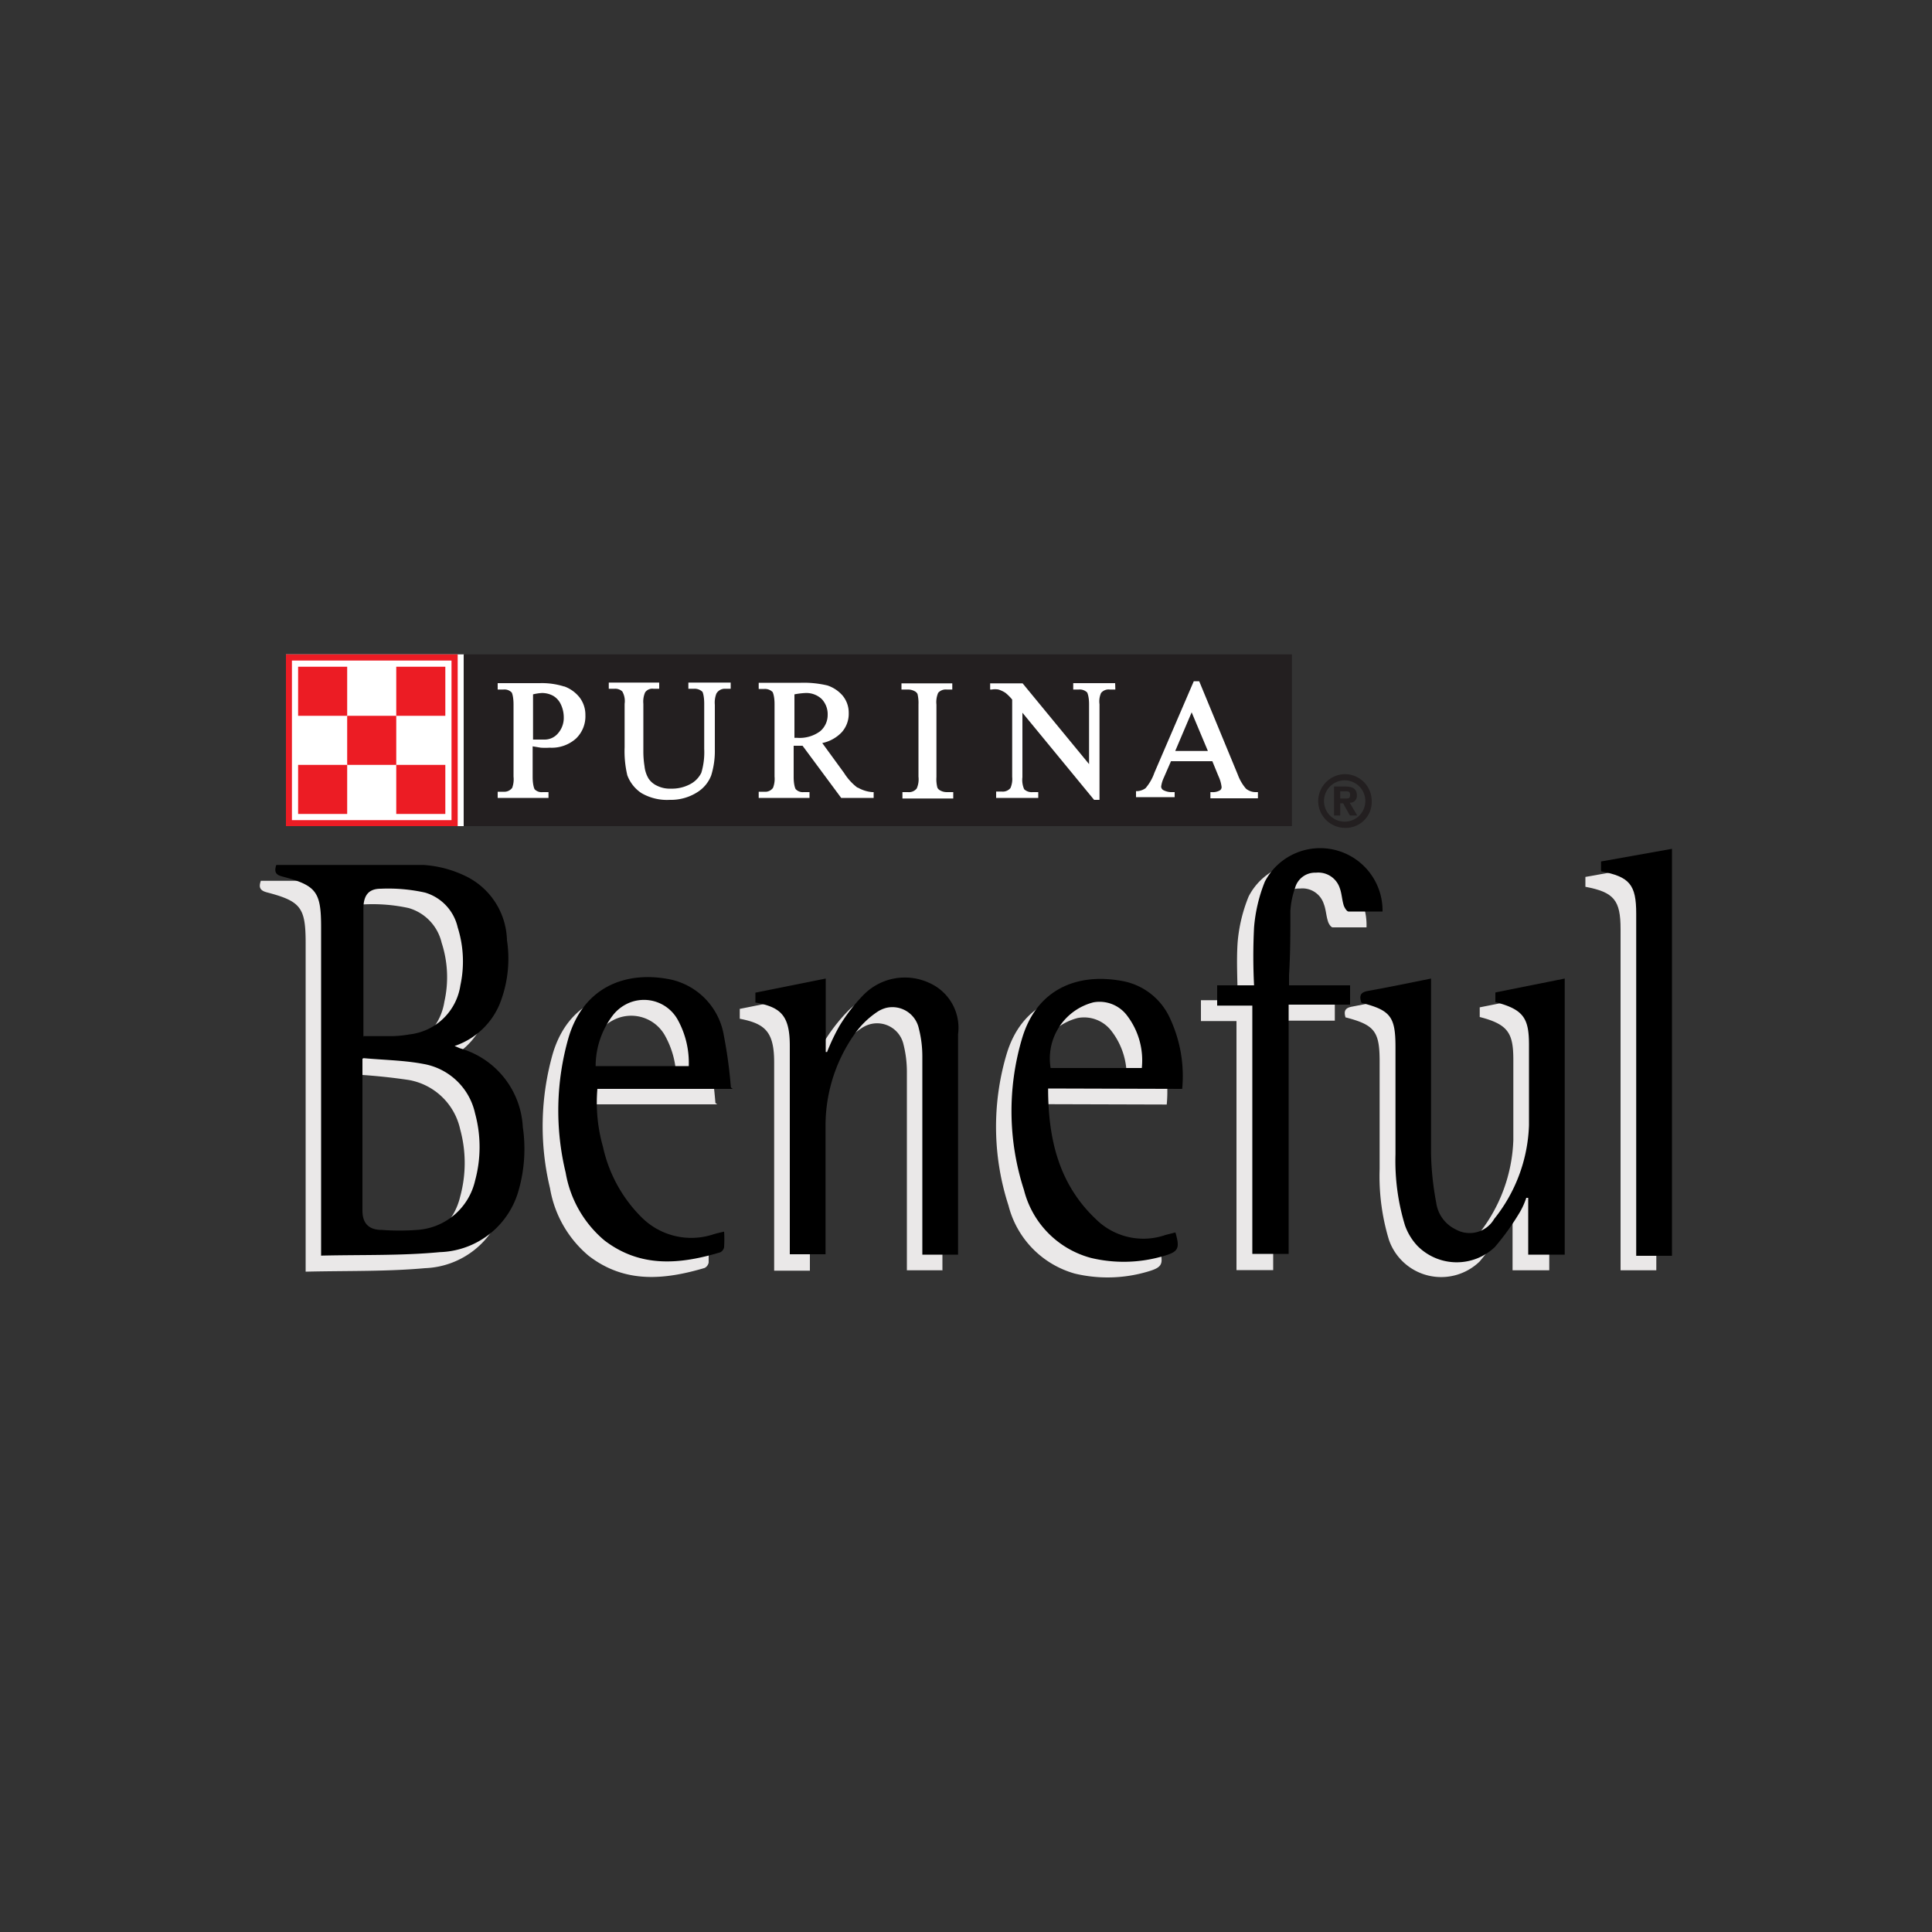 <svg id="Capa_1" data-name="Capa 1" xmlns="http://www.w3.org/2000/svg" xmlns:xlink="http://www.w3.org/1999/xlink" viewBox="0 0 100 100"><rect x="0" y="0" width="100" height="100" fill="#333333" stroke="none"/><defs><style>.cls-1{fill:none;}.cls-2{fill:#fff;}.cls-3{fill:#ec1c24;}.cls-4{fill:#231f20;}.cls-5{clip-path:url(#clip-path);}.cls-6{fill:#eae8e8;}</style><clipPath id="clip-path"><rect class="cls-1" x="13.46" y="33.87" width="73.08" height="32.26"/></clipPath></defs><g id="Grupo_10810" data-name="Grupo 10810"><rect id="Rectángulo_5460" data-name="Rectángulo 5460" class="cls-2" x="14.8" y="33.87" width="9.22" height="8.89"/><rect id="Rectángulo_5461" data-name="Rectángulo 5461" class="cls-3" x="14.8" y="33.87" width="8.89" height="8.89"/><path id="Trazado_7082" data-name="Trazado 7082" class="cls-4" d="M24,33.87v8.89H66.87V33.87Z"/><g id="Grupo_10809" data-name="Grupo 10809"><g class="cls-5"><g id="Grupo_10808" data-name="Grupo 10808"><path id="Trazado_7083" data-name="Trazado 7083" class="cls-2" d="M29.19,35.53a3.81,3.81,0,0,0-1.25-.17H25.76v.33h.3a.51.51,0,0,1,.43.16s.09.17.09.62V40.2a1.27,1.27,0,0,1-.07.58.51.51,0,0,1-.45.2h-.3v.32h2.63V41h-.3a.5.5,0,0,1-.42-.15s-.1-.18-.1-.63V38.63l.42.07a3.55,3.55,0,0,0,.46,0,1.88,1.88,0,0,0,1.36-.47,1.59,1.59,0,0,0,.49-1.21A1.48,1.48,0,0,0,30,36.1a1.79,1.79,0,0,0-.79-.57m-1.62.41a2.44,2.44,0,0,1,.46-.07,1.2,1.2,0,0,1,.59.15,1,1,0,0,1,.39.44,1.56,1.56,0,0,1,.15.67,1.21,1.21,0,0,1-.3.83.9.9,0,0,1-.69.32l-.28,0-.32,0Z"/><path id="Trazado_7084" data-name="Trazado 7084" class="cls-2" d="M35.63,35.33v.32h.3a.58.58,0,0,1,.43.16s.09.17.09.62v2.34A3.69,3.69,0,0,1,36.3,40a1.32,1.32,0,0,1-.58.59,2,2,0,0,1-1,.23,1.47,1.47,0,0,1-.71-.15,1.06,1.06,0,0,1-.44-.37,1.56,1.56,0,0,1-.21-.64,4.77,4.77,0,0,1-.06-.76V36.43a1.2,1.2,0,0,1,.09-.59.45.45,0,0,1,.43-.19h.3v-.32H31.51v.32h.3a.53.53,0,0,1,.4.14,1,1,0,0,1,.12.64v2.25a5.41,5.41,0,0,0,.14,1.45,1.9,1.9,0,0,0,.73.92,2.64,2.64,0,0,0,1.48.35A2.53,2.53,0,0,0,36.1,41a1.77,1.77,0,0,0,.71-.86A4.23,4.23,0,0,0,37,38.81V36.48a1.28,1.28,0,0,1,.08-.58.5.5,0,0,1,.45-.25h.29v-.32Z"/><path id="Trazado_7085" data-name="Trazado 7085" class="cls-2" d="M44.37,40.76a2.86,2.86,0,0,1-.68-.75l-1.13-1.55a1.94,1.94,0,0,0,1-.55,1.43,1.43,0,0,0,.37-1,1.39,1.39,0,0,0-.32-.91,1.79,1.79,0,0,0-.78-.52,5.35,5.35,0,0,0-1.38-.14H39.27v.32h.29a.56.56,0,0,1,.43.16s.1.18.1.62V40.2a1.26,1.26,0,0,1-.08.58.49.49,0,0,1-.45.2h-.29v.32H41.9V41h-.31a.49.49,0,0,1-.41-.16s-.1-.17-.1-.62V38.6h.46l2,2.7h1.68V41h-.07a1.78,1.78,0,0,1-.74-.23m-3.29-4.83a3.68,3.68,0,0,1,.58-.07,1.16,1.16,0,0,1,.83.31,1.14,1.14,0,0,1,.31.82,1.1,1.1,0,0,1-.39.85,1.78,1.78,0,0,1-1.18.34h-.15Z"/><path id="Trazado_7086" data-name="Trazado 7086" class="cls-2" d="M46.66,35.37v.32H47a.73.73,0,0,1,.35.09.32.32,0,0,1,.14.14,2,2,0,0,1,.05.55V40.2a1.17,1.17,0,0,1-.09.61A.51.51,0,0,1,47,41h-.29v.33h2.63V41H49a.69.69,0,0,1-.34-.09.32.32,0,0,1-.14-.14,1.71,1.71,0,0,1-.05-.55V36.47a1.21,1.21,0,0,1,.09-.61.52.52,0,0,1,.44-.17h.29v-.32Z"/><path id="Trazado_7087" data-name="Trazado 7087" class="cls-2" d="M57.72,35.36H55.55v.33h.28a.56.56,0,0,1,.44.15s.1.18.1.61v3.1l-3.44-4.18H51.25v.32h.08a1,1,0,0,1,.35,0,1.49,1.49,0,0,1,.36.17,2.32,2.32,0,0,1,.35.35v4a1.16,1.16,0,0,1-.09.58.51.51,0,0,1-.45.18h-.29v.33h2.18V41h-.29a.56.56,0,0,1-.44-.15,1.2,1.2,0,0,1-.09-.62V36.89l3.71,4.51h.28V36.45a1.07,1.07,0,0,1,.08-.58.5.5,0,0,1,.45-.18h.29Z"/><path id="Trazado_7088" data-name="Trazado 7088" class="cls-2" d="M65,41a.79.79,0,0,1-.51-.18,2.35,2.35,0,0,1-.42-.72l-2-4.84h-.28L59.75,40a2.46,2.46,0,0,1-.46.8.83.83,0,0,1-.43.15H58.8v.31h2V41H60.7a.94.94,0,0,1-.5-.11.23.23,0,0,1-.1-.17,1.59,1.59,0,0,1,.14-.47l.37-.85h2.14l.32.78a1.8,1.8,0,0,1,.16.56.2.2,0,0,1-.09.17.73.73,0,0,1-.41.09h-.08v.32h2.46V41Zm-3.32-4.13.84,2H60.83Z"/><rect id="Rectángulo_5462" data-name="Rectángulo 5462" class="cls-2" x="15.11" y="34.19" width="8.26" height="8.26"/><rect id="Rectángulo_5463" data-name="Rectángulo 5463" class="cls-3" x="15.43" y="39.59" width="2.54" height="2.54"/><rect id="Rectángulo_5464" data-name="Rectángulo 5464" class="cls-3" x="20.51" y="39.59" width="2.54" height="2.54"/><rect id="Rectángulo_5465" data-name="Rectángulo 5465" class="cls-3" x="17.97" y="37.05" width="2.54" height="2.54"/><rect id="Rectángulo_5466" data-name="Rectángulo 5466" class="cls-3" x="15.43" y="34.51" width="2.54" height="2.54"/><rect id="Rectángulo_5467" data-name="Rectángulo 5467" class="cls-3" x="20.51" y="34.51" width="2.54" height="2.54"/><path id="Trazado_7089" data-name="Trazado 7089" class="cls-4" d="M69.62,42.85a1.39,1.39,0,0,1-1.39-1.39,1.4,1.4,0,0,1,1.4-1.39A1.39,1.39,0,0,1,71,41.46a1.34,1.34,0,0,1-1.3,1.39h-.1m0-2.46a1.07,1.07,0,0,0,0,2.14h0a1.07,1.07,0,0,0,0-2.14m-.23,1.82h-.32v-1.5h.56c.39,0,.62.11.62.45a.35.35,0,0,1-.32.39h-.05l.39.66h-.38l-.35-.63h-.15Zm.28-.88c.15,0,.23,0,.23-.2s-.16-.17-.29-.17h-.22v.37Z"/><path id="Trazado_7090" data-name="Trazado 7090" class="cls-6" d="M15.82,65.82v-17c0-1.84-.24-2.17-2-2.63-.38-.1-.43-.27-.32-.6l.28,0c2.44,0,4.89,0,7.34.05a6,6,0,0,1,2.09.5,3.8,3.8,0,0,1,2.24,3.36,6.32,6.32,0,0,1-.41,3.36A3.85,3.85,0,0,1,22.73,55l.28.12a4.47,4.47,0,0,1,3.24,4.07,7.58,7.58,0,0,1-.2,3.25A4.37,4.37,0,0,1,22,65.64c-2,.18-4,.13-6.14.18M18,55.62c0,.3,0,.44,0,.59,0,1.78,0,3.57,0,5.35,0,.64,0,1.29,0,1.93s.3,1,1,1a12.3,12.3,0,0,0,1.82,0,3.31,3.31,0,0,0,3-2.56,6.59,6.59,0,0,0,0-3.47,3.31,3.31,0,0,0-2.66-2.56,30.36,30.36,0,0,0-3.11-.3m0-1.14c.53,0,1,0,1.51,0a6.11,6.11,0,0,0,.86-.09A3,3,0,0,0,23,51.85a5.75,5.75,0,0,0-.14-3.05A2.45,2.45,0,0,0,21.15,47a8.76,8.76,0,0,0-2.28-.19c-.64,0-.9.33-.91,1,0,2.2,0,4.41,0,6.7"/><path id="Trazado_7091" data-name="Trazado 7091" class="cls-6" d="M69.65,52.68c-.12-.38,0-.52.35-.58l3.27-.64V52c0,2.83,0,5.66,0,8.5a15.41,15.41,0,0,0,.27,2.53,1.83,1.83,0,0,0,1,1.37,1.48,1.48,0,0,0,2-.54,8.23,8.23,0,0,0,1.79-4.85c0-1.38,0-2.77,0-4.15s-.26-1.84-1.74-2.22v-.5l3.6-.72V65.75H78.29v-3l-.08,0a4.69,4.69,0,0,1-.33.72,13.16,13.16,0,0,1-1.3,1.83,2.86,2.86,0,0,1-4.69-1.13,11.31,11.31,0,0,1-.48-3.66c0-1.85,0-3.7,0-5.56,0-1.57-.26-1.9-1.76-2.29"/><path id="Trazado_7092" data-name="Trazado 7092" class="cls-6" d="M48.79,65.75H46.94v-.57c0-3.23,0-6.47,0-9.71A5.78,5.78,0,0,0,46.75,54,1.4,1.4,0,0,0,45.09,53a1.48,1.48,0,0,0-.47.2,4.34,4.34,0,0,0-1.25,1.24,8.27,8.27,0,0,0-1.45,4.72c0,2.18,0,4.37,0,6.61H40.07v-.56c0-3.41,0-6.82,0-10.23,0-1.6-.49-2-1.78-2.25,0-.15,0-.3,0-.51l3.65-.73v3.8H42a10.78,10.78,0,0,1,.63-1.33,9.09,9.09,0,0,1,1.26-1.63,3,3,0,0,1,3.41-.61,2.54,2.54,0,0,1,1.48,2.65c.05,2.51,0,5,0,7.53v3.87"/><path id="Trazado_7093" data-name="Trazado 7093" class="cls-6" d="M37.12,57.16h-7a8.37,8.37,0,0,0,.29,3,7.38,7.38,0,0,0,2,3.66,3.6,3.6,0,0,0,3.7.87c.16,0,.34-.08.57-.14,0,.27,0,.54,0,.8a.4.4,0,0,1-.21.28c-2.07.61-4.12.82-6-.63a5.82,5.82,0,0,1-2-3.49,13.72,13.72,0,0,1,.15-7c.8-2.64,3-3.46,5.29-3a3.6,3.6,0,0,1,2.76,2.93,23.76,23.76,0,0,1,.36,2.65m-7-1.1H35a4.59,4.59,0,0,0-.56-2.35,2,2,0,0,0-2.73-.82,1.9,1.9,0,0,0-.63.53,4.44,4.44,0,0,0-.91,2.64"/><path id="Trazado_7094" data-name="Trazado 7094" class="cls-6" d="M53.44,57.15c0,2.59.56,4.94,2.46,6.75a3.5,3.5,0,0,0,3.62.83L60,64.6c.25.83.16,1-.6,1.22a7.31,7.31,0,0,1-3.77.1A4.91,4.91,0,0,1,52.2,62.4a13.21,13.21,0,0,1-.11-7.8c.76-2.6,2.89-3.48,5.27-3a3.33,3.33,0,0,1,2.4,1.91,7.1,7.1,0,0,1,.63,3.66Zm4.85-1.06a3.76,3.76,0,0,0-.75-2.71,1.78,1.78,0,0,0-1.75-.69,3,3,0,0,0-2.22,3.4Z"/><path id="Trazado_7095" data-name="Trazado 7095" class="cls-6" d="M62.16,52.85V51.77h1.9c0-1-.07-2,0-3a8.05,8.05,0,0,1,.57-2.37A3.23,3.23,0,0,1,70.73,48c-.58,0-1.17,0-1.75,0-.09,0-.22-.2-.25-.33-.09-.28-.1-.6-.21-.88a1.16,1.16,0,0,0-1.23-.8,1.06,1.06,0,0,0-1.08.8A4.21,4.21,0,0,0,66,47.92c0,1.11,0,2.22-.07,3.33v.51h3.16v1.07H65.9V65.74H64V52.85Z"/><path id="Trazado_7096" data-name="Trazado 7096" class="cls-6" d="M85.73,65.75H83.88V48.09c0-1.5-.34-1.91-1.82-2.19,0-.14,0-.3,0-.51l3.69-.66Z"/><path id="Trazado_7097" data-name="Trazado 7097" d="M16.62,65V48c0-1.84-.24-2.17-2-2.63-.37-.09-.43-.26-.32-.6l.28,0c2.45,0,4.89,0,7.34,0A5.83,5.83,0,0,1,24,45.3a3.79,3.79,0,0,1,2.24,3.36A6.35,6.35,0,0,1,25.85,52a3.86,3.86,0,0,1-2.32,2.14l.28.12a4.48,4.48,0,0,1,3.25,4.07,7.8,7.8,0,0,1-.21,3.26,4.37,4.37,0,0,1-4.08,3.22c-2,.19-4,.13-6.14.18m2.13-10.19c0,.29,0,.44,0,.58,0,1.78,0,3.57,0,5.35,0,.65,0,1.29,0,1.93s.31,1,1,1a12.42,12.42,0,0,0,1.83,0,3.29,3.29,0,0,0,3-2.55,6.63,6.63,0,0,0,0-3.48,3.32,3.32,0,0,0-2.67-2.56c-1-.19-2-.2-3.1-.3m0-1.14h1.52a6.11,6.11,0,0,0,.86-.09A3,3,0,0,0,23.83,51a5.85,5.85,0,0,0-.14-3A2.44,2.44,0,0,0,22,46.2a8.8,8.8,0,0,0-2.29-.2c-.63,0-.89.34-.9,1,0,2.21,0,4.41,0,6.7"/><path id="Trazado_7098" data-name="Trazado 7098" d="M70.46,51.88c-.13-.38,0-.53.35-.59,1.06-.19,2.12-.41,3.26-.64v.58c0,2.83,0,5.67,0,8.5a15.3,15.3,0,0,0,.27,2.53,1.8,1.8,0,0,0,1,1.37,1.47,1.47,0,0,0,2-.54,8.17,8.17,0,0,0,1.8-4.85c0-1.38,0-2.77,0-4.15s-.27-1.84-1.74-2.22v-.5l3.59-.72V64.94H79.1V62L79,62a3.86,3.86,0,0,1-.32.72,13,13,0,0,1-1.31,1.83,2.86,2.86,0,0,1-4-.06,3,3,0,0,1-.65-1.07,11.41,11.41,0,0,1-.49-3.67c0-1.85,0-3.7,0-5.55,0-1.57-.25-1.91-1.75-2.29"/><path id="Trazado_7099" data-name="Trazado 7099" d="M49.6,64.94H47.74v-.56c0-3.24,0-6.48,0-9.71a5.78,5.78,0,0,0-.18-1.43,1.4,1.4,0,0,0-1.66-1.08,1.52,1.52,0,0,0-.47.2,4.47,4.47,0,0,0-1.25,1.24,8.22,8.22,0,0,0-1.45,4.72c0,2.19,0,4.38,0,6.6H40.88v-.55c0-3.41,0-6.82,0-10.24,0-1.6-.49-2-1.78-2.24,0-.15,0-.3,0-.51l3.64-.73v3.8h.07a10.78,10.78,0,0,1,.63-1.33,9.09,9.09,0,0,1,1.26-1.63,3,3,0,0,1,3.41-.61,2.54,2.54,0,0,1,1.48,2.65c0,2.51,0,5,0,7.53v3.87"/><path id="Trazado_7100" data-name="Trazado 7100" d="M37.92,56.36h-7a8.39,8.39,0,0,0,.29,3,7.36,7.36,0,0,0,2,3.65,3.64,3.64,0,0,0,3.71.88c.16-.05.33-.09.56-.14a7.15,7.15,0,0,1,0,.8.37.37,0,0,1-.2.27c-2.07.62-4.12.82-6-.62a5.87,5.87,0,0,1-2-3.5,13.69,13.69,0,0,1,.15-7c.79-2.65,3-3.47,5.29-3a3.57,3.57,0,0,1,2.75,2.92,23.93,23.93,0,0,1,.36,2.66m-7-1.1h4.82a4.61,4.61,0,0,0-.55-2.36,2,2,0,0,0-2.73-.82,2.09,2.09,0,0,0-.64.54,4.34,4.34,0,0,0-.9,2.64"/><path id="Trazado_7101" data-name="Trazado 7101" d="M54.25,56.34c0,2.6.55,4.94,2.46,6.75a3.49,3.49,0,0,0,3.62.83l.51-.13c.24.83.16,1-.61,1.22a7.27,7.27,0,0,1-3.76.1A4.87,4.87,0,0,1,53,61.59a13.21,13.21,0,0,1-.11-7.8c.75-2.6,2.88-3.47,5.27-3a3.37,3.37,0,0,1,2.4,1.92,7.06,7.06,0,0,1,.63,3.65Zm4.85-1.06a3.82,3.82,0,0,0-.76-2.71,1.78,1.78,0,0,0-1.74-.69,3,3,0,0,0-2.22,3.4Z"/><path id="Trazado_7102" data-name="Trazado 7102" d="M63,52.05V51h1.91a29.5,29.5,0,0,1,0-3,8.11,8.11,0,0,1,.56-2.37,3.23,3.23,0,0,1,6.09,1.55c-.59,0-1.17,0-1.76,0-.09,0-.21-.2-.25-.32-.09-.29-.1-.61-.2-.88a1.17,1.17,0,0,0-1.24-.81,1.07,1.07,0,0,0-1.08.8,4.28,4.28,0,0,0-.24,1.17c0,1.11,0,2.22-.07,3.33V51h3.16V52H66.7v12.9H64.82V52.05Z"/><path id="Trazado_7103" data-name="Trazado 7103" d="M86.54,65H84.69V47.29c0-1.5-.34-1.91-1.82-2.19,0-.15,0-.3,0-.51l3.7-.66Z"/></g></g></g></g></svg>